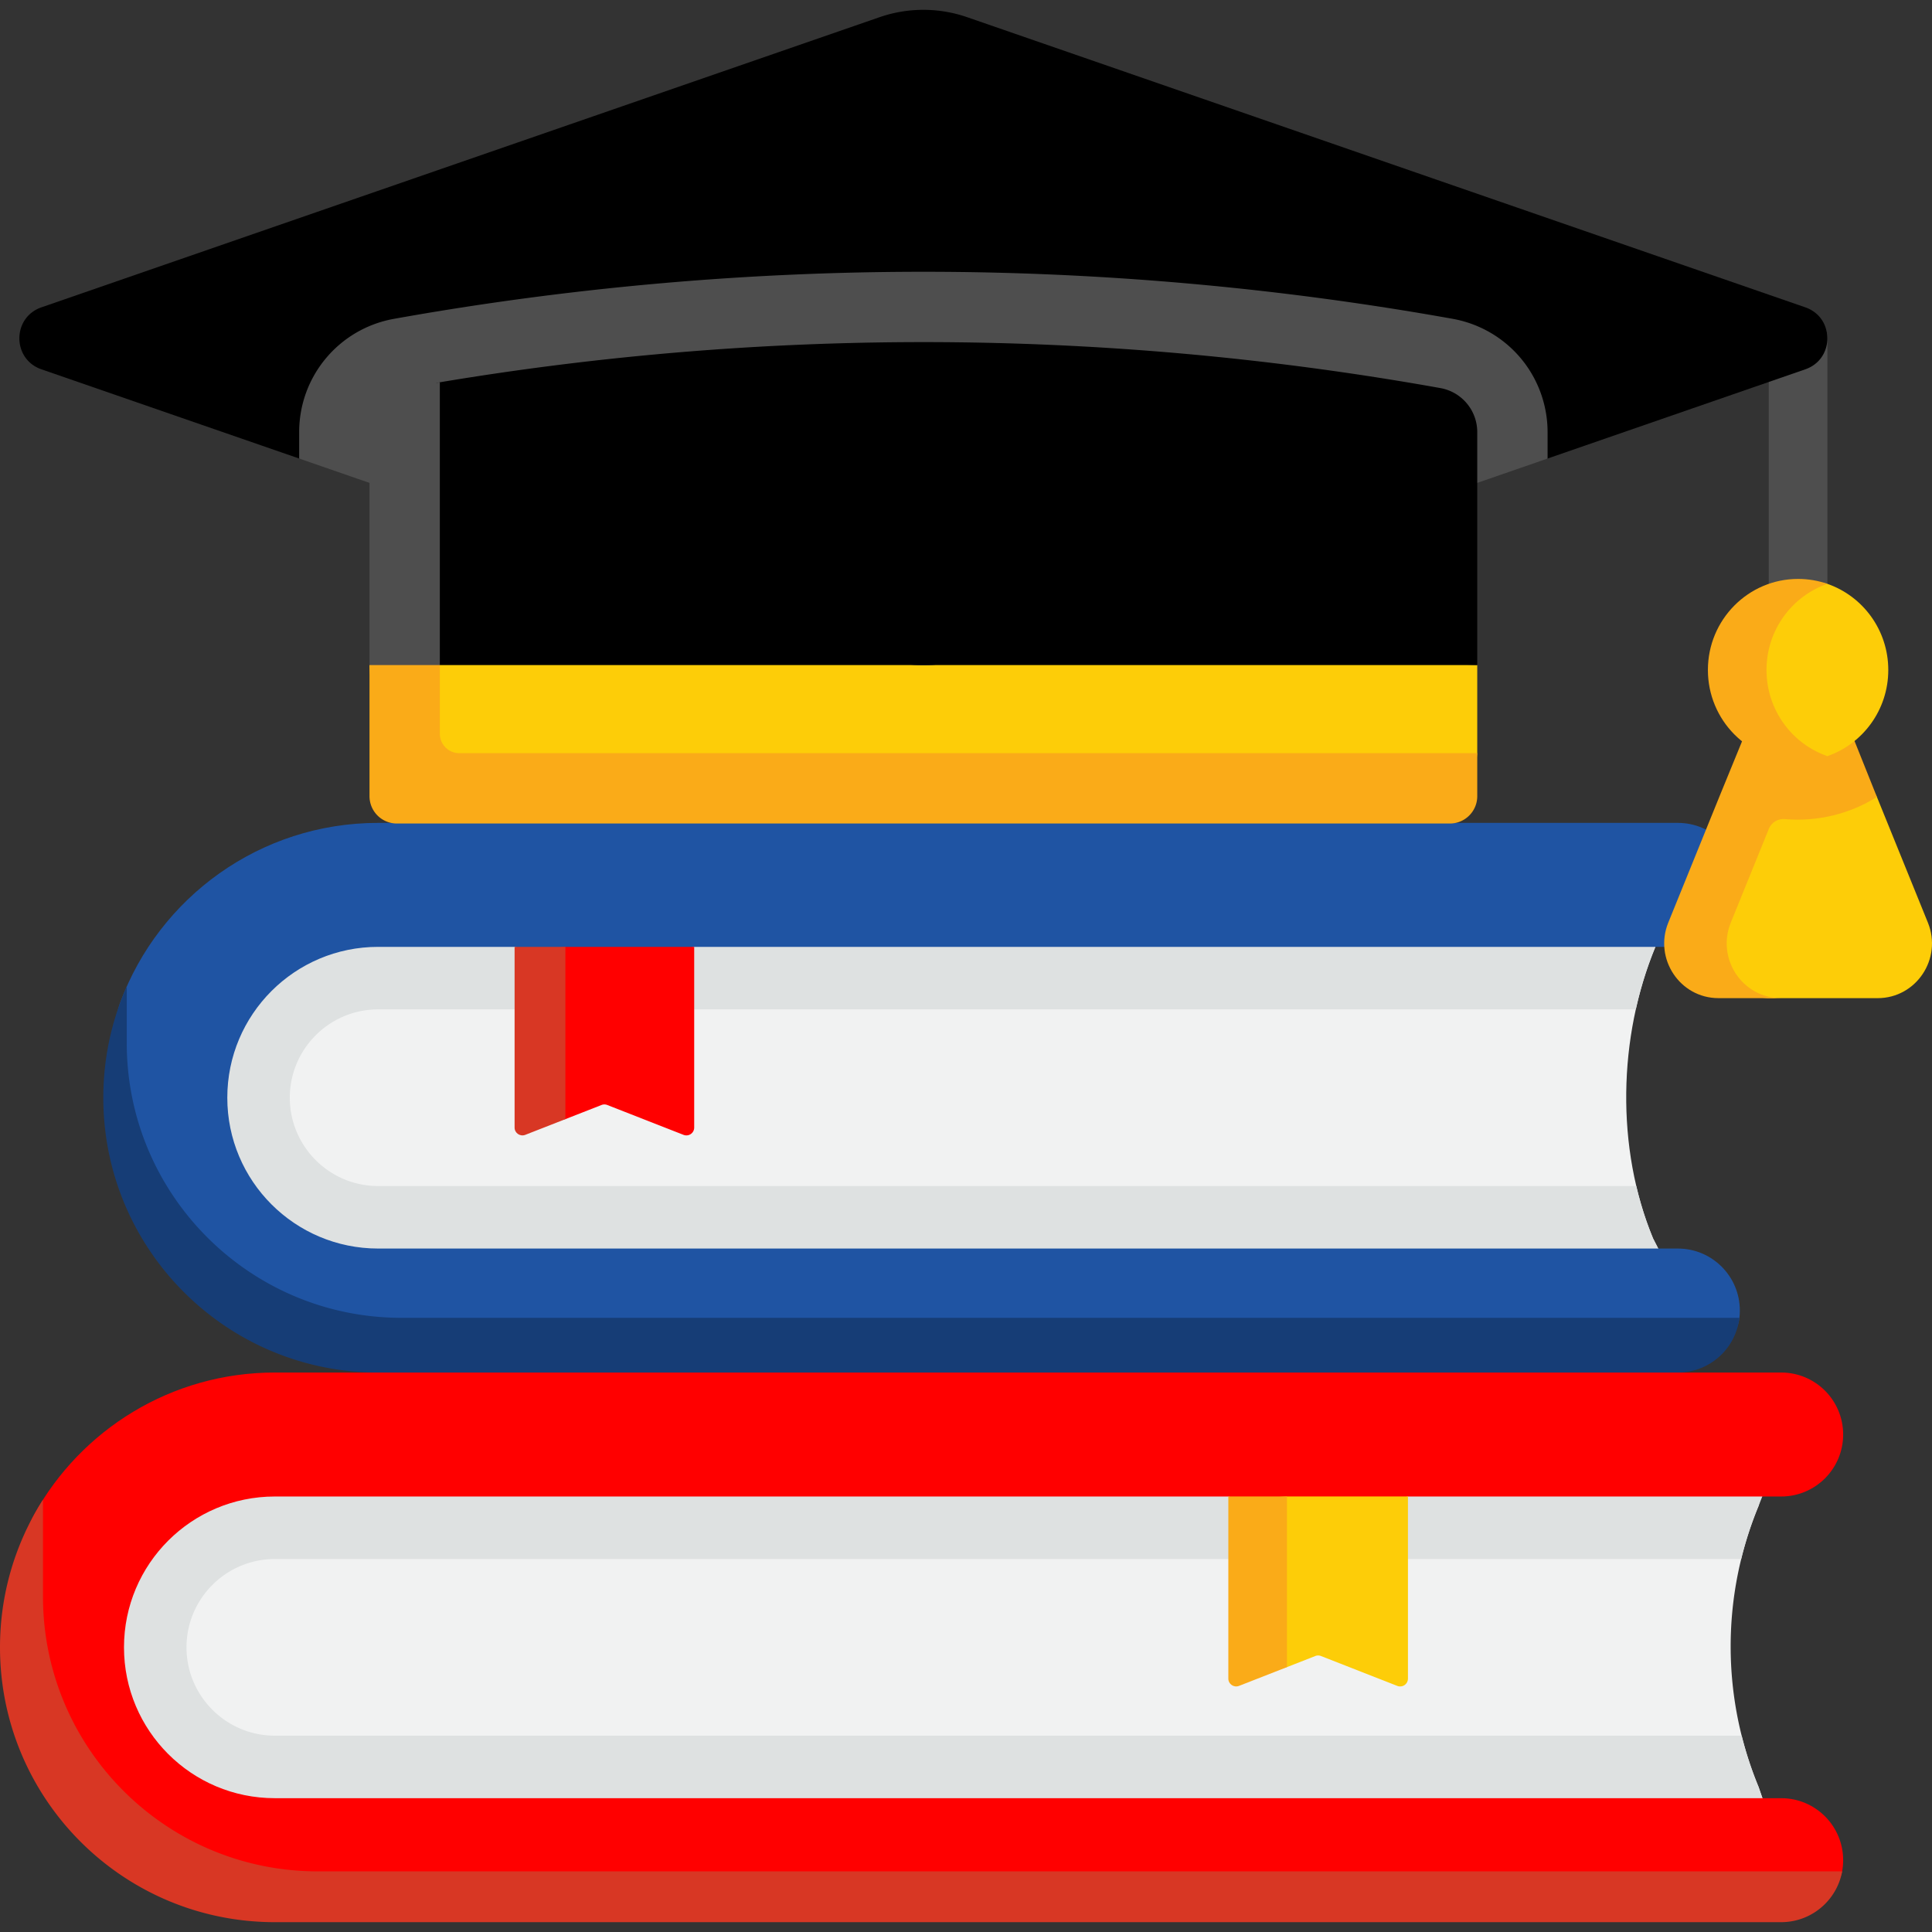 <svg xmlns="http://www.w3.org/2000/svg" version="1.1" xmlns:xlink="http://www.w3.org/1999/xlink" width="512" height="512" x="0" y="0" viewBox="0 0 494.463 494.463" style="enable-background:new 0 0 512 512" xml:space="preserve" class=""><rect x="0" y="0" width="494.463" height="494.463" fill="#333333" stroke="none"/><g><path fill="#f1f2f2" d="M423.672 242.333c-9.55 23.055-10.151 51.557-.601 74.612l8.218 16.098H76.568s-66.042-37.107 0-103.149l351.658-7.247z" opacity="1" data-original="#f1f2f2" class=""></path><path fill="#dee1e1" d="M431.29 333.046H76.57s-66.04-37.11 0-103.15l351.66-7.25-4.56 19.69a96.593 96.593 0 0 0-5.01 16H96.78c-12.47 0-22.61 10.14-22.61 22.6 0 12.47 10.14 22.61 22.61 22.61h322c1.08 4.61 2.51 9.1 4.29 13.4z" opacity="1" data-original="#dee1e1" class=""></path><path fill="#1f54a3" d="m425.919 348.104-324.24-.511c-38.845 0-72.205-24.78-72.205-63.625 0-8.58-1.494-19.83 1.319-27.432 9.921-26.817 35.721-45.933 65.987-45.933h332.639c8.762 0 15.865 7.103 15.865 15.865s-7.103 15.865-15.865 15.865h-251.75l-24.586 5.771-21.382-5.771H96.779c-21.321 0-38.605 17.284-38.605 38.605 0 21.321 17.284 38.605 38.605 38.605h332.639c8.762 0 15.865 7.103 15.865 15.865 0 .632-.037 1.255-.109 1.868-.924 7.882-11.125 10.828-19.255 10.828z" opacity="1" data-original="#b7e546" class=""></path><path fill="#163d76" d="M445.17 337.276a15.89 15.89 0 0 1-4.53 9.35c-2.88 2.87-6.84 4.65-11.22 4.65l-164.337 9.849-168.303-9.849c-38.85 0-70.34-31.49-70.34-70.34 0-10.13 2.14-19.76 6-28.46v14.46c0 38.85 31.49 70.34 70.34 70.34z" opacity="1" data-original="#abd641" class=""></path><path fill="#ff0000" d="M177.668 288.584v-46.251h-32.966l-11.705 1.175.703 43.076a2 2 0 0 0 2.729 1.862l8.272-2.022 9.254-3.623c.469-.184.99-.184 1.458 0l19.526 7.646a2 2 0 0 0 2.729-1.863z" opacity="1" data-original="#ef5227" class=""></path><path fill="#d83724" d="M144.702 242.336v44.09l-10.27 4.02c-1.31.51-2.73-.45-2.73-1.86v-46.25z" opacity="1" data-original="#d83724" class=""></path><path fill="#fdcd08" d="M378.078 170.216v22.55l-1 10c0 3.87-3.14 7-7 7l-266.51-1c-3.87 0-7-3.13-7-7l-2-31.55 136.813-6.538z" opacity="1" data-original="#fdcd08" class=""></path><path fill="#4e4e4e" d="M460.19 171.799a7.5 7.5 0 0 1-7.5-7.5V86.501c0-4.142 3.357-7.5 7.5-7.5s7.5 3.358 7.5 7.5v77.797a7.5 7.5 0 0 1-7.5 7.501z" opacity="1" data-original="#77777f" class=""></path><path fill="#fdcd08" d="M446.785 189.04c-6.26 15.431-12.559 30.656-18.82 46.088-3.742 9.224 2.98 19.332 12.857 19.332l11.576 1h28.159c9.877 0 16.599-10.108 12.857-19.333l-13.055-32.182-8.211-14.906h-25.363z" opacity="1" data-original="#fdcd08" class=""></path><path fill="#faab18" d="M456.865 209.634c8.228.749 16.858-1.411 23.493-5.687l-7.02-17.544-11.601 3.468.001-.003-15.123-2.018c-1.91 4.71-4.687 11.398-6.597 16.108l.001.001-13.051 32.169c-3.74 9.23 2.98 19.33 12.85 19.33h16c-9.87 0-16.59-10.1-12.85-19.33 3.251-8.008 6.499-16.015 9.748-24.023.673-1.662 2.364-2.634 4.149-2.471z" opacity="1" data-original="#faab18"></path><path fill="#fdcd08" d="M483.274 171.471c0-10.219-6.518-18.902-15.586-22.044-2.351-.815-5.768.635-8.392.635-12.749 0-20.596 8.541-20.596 21.41s9.538 20.59 22.287 20.59c2.625 0 4.35 2.268 6.701 1.454 9.068-3.143 15.586-11.826 15.586-22.045z" opacity="1" data-original="#fdcd08" class=""></path><path fill="#faab18" d="M467.688 193.516c-2.35.82-4.88 1.26-7.5 1.26-12.75 0-23.08-10.44-23.08-23.31 0-12.86 10.33-23.3 23.08-23.3 2.62 0 5.15.44 7.5 1.26-9.07 3.14-15.58 11.83-15.58 22.04 0 10.22 6.51 18.91 15.58 22.05z" opacity="1" data-original="#faab18"></path><path fill="#000000" d="m462.037 94.52-65.959 22.834-17.999-1.846-128.029 52.398a41.96 41.96 0 0 1-27.456 0L94.568 117.551l-18-.196L10.605 94.52c-7.53-2.607-7.53-13.256 0-15.862l214.49-74.252a34.31 34.31 0 0 1 22.452 0l214.49 74.252c7.529 2.606 7.529 13.255 0 15.862z" opacity="1" data-original="#868491" class=""></path><path fill="#4e4e4e" d="M396.078 110.586v6.77l-146.03 50.55a41.959 41.959 0 0 1-27.46 0l-146.02-50.55v-6.77c0-14.27 10.19-26.45 24.24-28.98 44.64-8 90.23-12.05 135.51-12.05s90.88 4.05 135.52 12.05c6.8 1.23 12.97 4.81 17.39 10.1 4.4 5.25 6.85 11.97 6.85 18.88z" opacity="1" data-original="#77777f" class=""></path><path fill="#000000" d="M378.078 110.586v59.63H97.568l-1-57.63c0-5.54 3.97-10.28 9.42-11.26 2.857-.512 3.717-3.007 6.579-3.486a750.28 750.28 0 0 1 123.751-10.284c44.29 0 88.58 3.93 132.34 11.77 2.72.49 5.08 1.92 6.75 3.92 1.68 2 2.67 4.57 2.67 7.34z" opacity="1" data-original="#868491" class=""></path><path fill="#faab18" d="M378.078 192.766v11c0 3.87-3.14 7-7 7h-269.51a7 7 0 0 1-7-7v-33.55l9-6.538 9 6.538v17.55a5 5 0 0 0 5 5z" opacity="1" data-original="#faab18"></path><path fill="#4e4e4e" d="M112.568 97.846v72.37h-18v-59.63c0-5.54 3.97-10.28 9.42-11.26 2.86-.51 5.72-1.01 8.58-1.48z" opacity="1" data-original="#77777f" class=""></path><path fill="#f1f2f2" d="M450.095 457.384a94.088 94.088 0 0 1 0-72.014l3.043-13.518H44.226s-46.031 50.043 2.991 99.064l408.584 3.064z" opacity="1" data-original="#f1f2f2" class=""></path><path fill="#dee1e1" d="m455.8 473.976-408.58-3.06c-49.03-49.02-2.99-99.06-2.99-99.06l410.874.759-5.004 12.751a93.698 93.698 0 0 0-4.47 13.64H70.34c-12.47 0-22.61 10.14-22.61 22.6 0 12.47 10.14 22.61 22.61 22.61h375.41a94.86 94.86 0 0 0 4.35 13.17z" opacity="1" data-original="#dee1e1" class=""></path><path fill="#ff0000" d="m448.912 488.444-369.702-.68c-38.845 0-73.021-21.921-73.021-60.766 0-12.328-3.015-29.304 2.557-39.379 11.985-21.67 35.075-36.344 61.591-36.344H455.86c8.762 0 15.865 7.103 15.865 15.865s-7.103 15.865-15.865 15.865h-95.52l-24.959 5.525-21.008-5.525H70.338c-21.321 0-38.605 17.284-38.605 38.605 0 21.321 17.284 38.605 38.605 38.605H455.86c8.762 0 15.865 7.103 15.865 15.865 0 .979-.089 1.936-.258 2.866-1.349 7.394-14.771 9.498-22.555 9.498z" opacity="1" data-original="#ef5227" class=""></path><path fill="#d83724" d="M471.47 478.946c-.59 3.24-2.16 6.12-4.39 8.35a15.826 15.826 0 0 1-11.22 4.65H70.34c-38.85 0-70.34-31.49-70.34-70.34 0-13.9 4.03-26.86 11-37.78v24.78c0 38.85 31.49 70.34 70.34 70.34z" opacity="1" data-original="#d83724" class=""></path><path fill="#fdcd08" d="M360.34 429.615V382.99h-30.968l-13.736.836.736 43.789a2 2 0 0 0 2.729 1.862l10.27-2.804 7.256-2.841c.469-.184.99-.184 1.458 0l19.526 7.646a2 2 0 0 0 2.729-1.863z" opacity="1" data-original="#fdcd08" class=""></path><path fill="#faab18" d="M329.372 382.986v43.69l-12.27 4.8c-1.31.51-2.73-.45-2.73-1.86v-46.63z" opacity="1" data-original="#faab18"></path></g></svg>